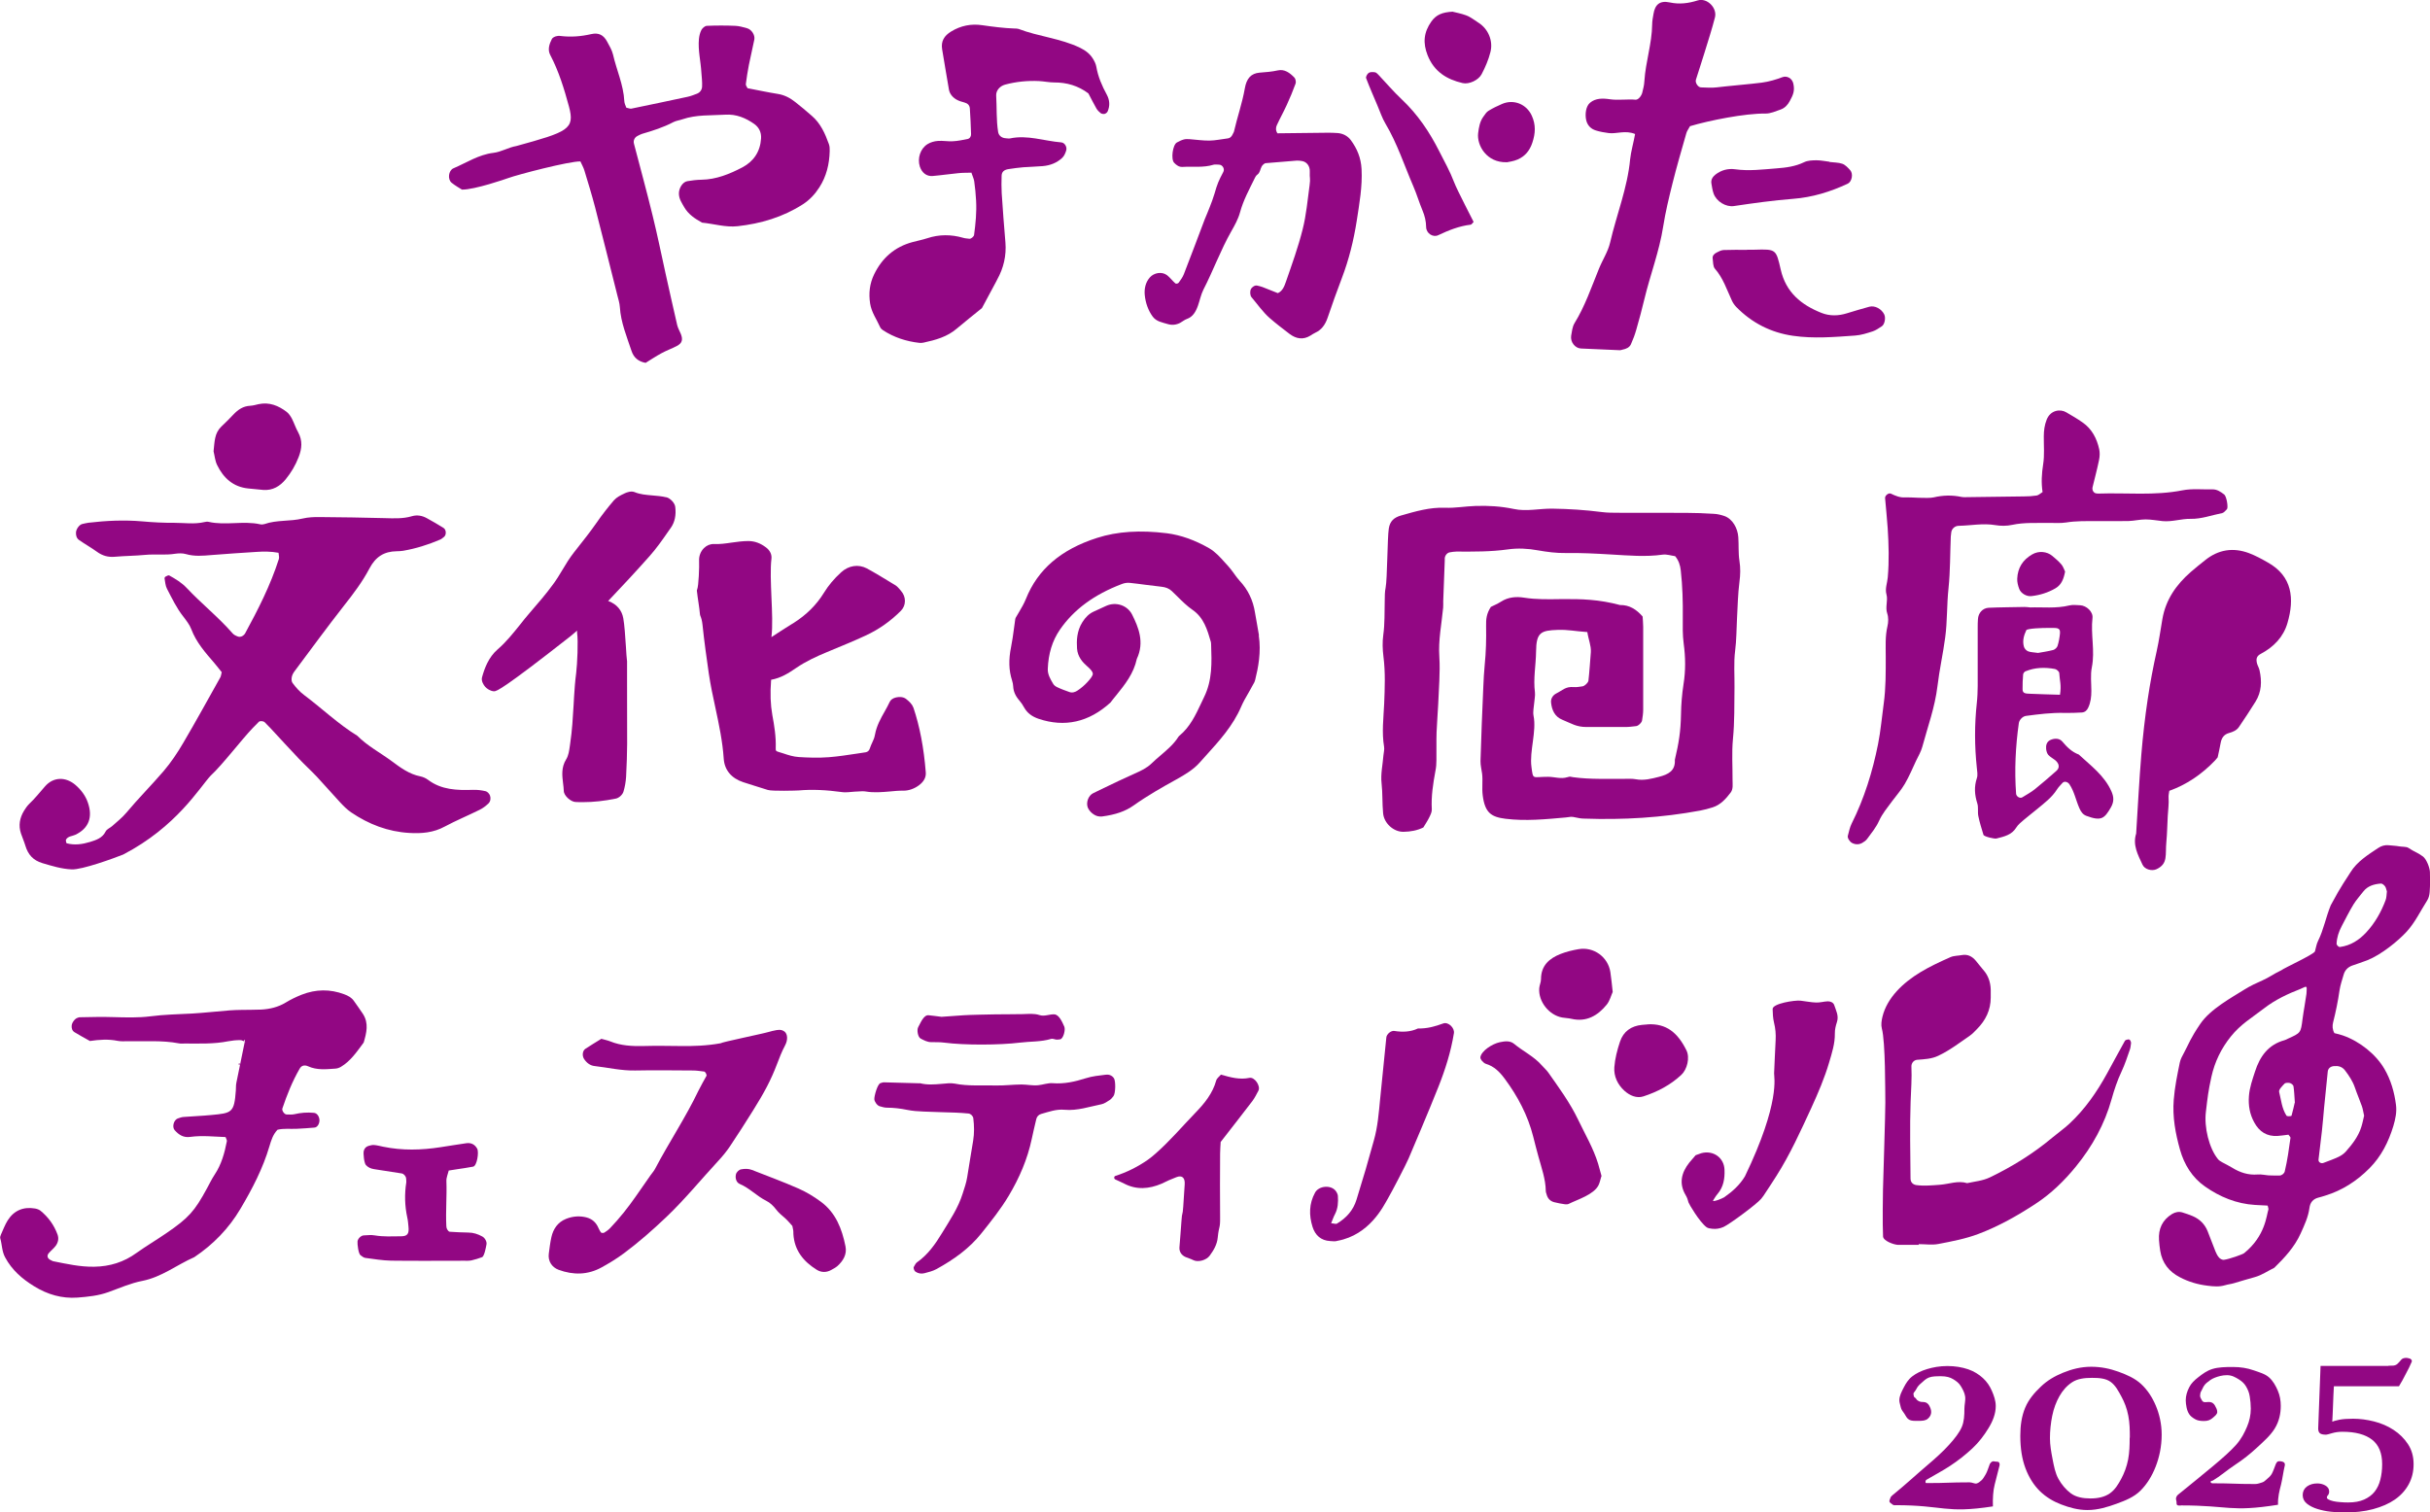 <?xml version="1.0" encoding="UTF-8"?>
<svg id="b" data-name="レイヤー 2" xmlns="http://www.w3.org/2000/svg" viewBox="0 0 299.94 186.73">
  <g id="c" data-name="もじ">
    <g>
      <path d="M179.32,1.45c.34.09,1.01.21,1.64.44.55.2,1.03.6,1.51.9,1.23.77,1.86,2.26,1.49,3.67-.24.93-.63,1.85-1.08,2.7-.39.74-1.55,1.28-2.34,1.1-1.98-.46-3.53-1.42-4.33-3.44-.6-1.52-.48-2.83.47-4.17.6-.84,1.35-1.14,2.64-1.21Z" fill="#920783"/>
      <path d="M195.94,78.04c-1.6-.11-2.34-.31-3.66-.27-2.08.07-2.66.3-2.68,2.68-.02,1.68-.36,3.34-.14,5.02.05.43-.06.88-.09,1.32-.04.53-.18,1.08-.08,1.59.39,1.93-.52,4.36-.26,6.3.22,1.67.09,1.22,2.06,1.23.79,0,1.55.3,2.37.05.4-.12.3-.06.73,0,2.12.29,4.25.18,6.38.2.44,0,.9-.03,1.33.05,1,.19,1.94-.06,2.88-.3,1.12-.29,2.03-.72,1.95-2.1.49-2.08.72-3.48.76-5.62.02-1.24.12-2.48.31-3.71.27-1.69.25-3.34.02-5.03-.14-1.05-.12-2.13-.11-3.19.02-1.95-.03-3.9-.25-5.84-.07-.63-.25-1.21-.69-1.75-.5-.07-1.04-.26-1.55-.19-2.13.3-4.25.1-6.37-.02-1.86-.11-3.71-.21-5.57-.18-1.15.02-2.3-.13-3.44-.33-1.24-.23-2.5-.29-3.71-.12-2.13.3-4.24.28-6.37.27-.26,0-.53.05-.79.09-.32.04-.61.37-.64.73,0,.09,0,.18,0,.27-.07,1.68-.13,3.36-.19,5.04,0,.27.01.54-.01.8-.19,2.02-.61,4.01-.47,6.08.12,1.94-.07,3.9-.14,5.84-.05,1.15-.16,2.29-.2,3.44-.04,1.15,0,2.31-.02,3.46,0,.44-.03.89-.12,1.32-.29,1.57-.54,3.14-.45,4.75.02.33-.16.68-.31.99-.19.4-.44.76-.73,1.25-.71.36-1.56.53-2.46.54-1.21.02-2.4-1.05-2.51-2.29-.12-1.23-.05-2.47-.19-3.71-.13-1.12.14-2.29.23-3.44.03-.35.14-.72.08-1.06-.3-1.77-.07-3.53.01-5.3.08-1.95.16-3.9-.09-5.85-.11-.87-.14-1.79-.02-2.65.2-1.42.14-2.84.18-4.25.01-.53,0-1.07.11-1.59.21-1.07.21-6.16.39-7.29.14-.92.63-1.37,1.5-1.62,1.79-.51,3.57-1.04,5.47-.96,1.23.05,2.46-.18,3.7-.22,1.61-.06,3.19.04,4.76.37,1.57.34,3.15-.06,4.76-.04,2.04.03,4.07.16,6.09.42.7.09,1.42.09,2.13.09,2.75.01,5.51,0,8.26.01,1.15,0,2.31.05,3.46.12.44.02.88.13,1.29.27,1.01.35,1.65,1.51,1.72,2.61.07.97-.01,1.96.14,2.92.14.89.12,1.73,0,2.62-.19,1.5-.22,3.01-.3,4.51-.07,1.32-.06,2.65-.23,3.97-.19,1.49-.06,3.01-.08,4.52-.03,2.13.02,4.25-.19,6.38-.16,1.67-.04,3.37-.05,5.06,0,.53.1,1.12-.23,1.55-.59.78-1.25,1.52-2.22,1.83-.51.16-1.02.3-1.55.4-4.73.88-9.5,1.16-14.3.99-.35,0-.71-.06-1.05-.14-.62-.15-.63-.06-1.25,0-2.47.22-4.94.47-7.43.16-1.75-.22-2.54-.73-2.81-2.91-.11-.88.03-1.76-.07-2.64-.07-.53-.21-1.06-.2-1.58.09-2.93.21-6.3.35-9.23.04-.88.08-1.76.17-2.65.16-1.58.2-3.19.17-4.78-.02-.86.05-1.54.59-2.37.33-.17.82-.37,1.26-.65.88-.57,1.88-.64,2.83-.49,1.51.24,3.01.2,4.51.18,2.67-.03,4.74.04,7.34.73,1.16-.02,2.02.54,2.79,1.42.02.4.07.84.07,1.28,0,3.02,0,7.21,0,10.23,0,.44-.07.88-.14,1.32-.04.28-.45.67-.73.7-.44.05-.88.11-1.32.11-1.6.01-3.2,0-4.8,0-1.27,0-1.85-.43-3-.9-.92-.37-1.29-1.2-1.38-2.12-.05-.46.2-.89.62-1.11.87-.44,1.16-.88,2.19-.8.35.03.7-.04,1.06-.09.27-.03.7-.44.74-.69.1-.79.24-2.75.3-3.54.05-.81-.3-1.55-.44-2.51Z" fill="#920783"/>
      <path d="M27.38,83.01c-.29-.36-.61-.78-.95-1.18-1.1-1.27-2.21-2.53-2.82-4.15-.21-.56-.62-1.07-.99-1.56-.83-1.05-1.4-2.26-2.01-3.43-.2-.38-.22-.85-.3-1.28-.01-.07.06-.19.13-.22.14-.07.36-.2.45-.14.77.43,1.53.88,2.15,1.54,1.82,1.94,3.92,3.6,5.67,5.61.16.19.43.31.68.4.14.05.34.02.47-.04.15-.07.31-.21.39-.35,1.61-2.96,3.14-5.96,4.17-9.19.07-.23-.02-.5-.04-.77-.94-.17-1.82-.17-2.7-.11-1.86.13-3.72.23-5.57.39-1.06.09-2.11.19-3.17-.12-.41-.12-.89-.1-1.32-.04-1.23.2-2.47.02-3.71.14-1.23.12-2.48.12-3.71.23-.84.08-1.56-.12-2.24-.62-.72-.52-1.5-.95-2.22-1.46-.29-.21-.39-.58-.36-.95.04-.41.41-.92.76-1.01.25-.06.52-.12.78-.16,2.2-.26,4.4-.36,6.62-.17,1.32.12,2.65.19,3.98.18,1.23,0,2.47.2,3.7-.09.17-.04.36-.07.53-.03,2.1.48,4.25-.16,6.35.3.17.04.37.03.53-.02,1.53-.54,3.17-.31,4.73-.69.68-.16,1.41-.19,2.12-.18,2.65.02,5.3.06,7.95.13,1.15.03,2.3.1,3.43-.24.62-.18,1.24-.07,1.81.24.69.38,1.39.78,2.06,1.2.38.23.39.91.04,1.15-.14.1-.28.24-.44.3-1.47.63-2.99,1.11-4.56,1.38-.26.04-.53.06-.8.06-1.56.02-2.61.68-3.37,2.13-.86,1.64-1.99,3.13-3.15,4.6-2.08,2.65-4.06,5.37-6.08,8.07-.16.21-.3.46-.35.71-.05.24-.05.56.08.74.42.57.88,1.09,1.46,1.52,2.2,1.65,4.19,3.57,6.54,5.01,1.26,1.27,2.85,2.1,4.27,3.15,1.06.79,2.14,1.59,3.49,1.86.34.07.69.22.97.43,1.67,1.26,3.59,1.3,5.56,1.24.52-.02,1.06.05,1.56.17.21.05.45.31.53.53.12.33.07.73-.2.99-.32.3-.68.58-1.07.77-1.43.71-2.91,1.32-4.31,2.07-1.39.76-2.85.88-4.37.79-2.64-.15-5.02-1.07-7.19-2.54-.51-.35-.95-.8-1.37-1.25-.97-1.04-1.89-2.11-2.86-3.15-.73-.77-1.52-1.49-2.25-2.26-1.16-1.22-2.29-2.46-3.44-3.7-.24-.26-.49-.51-.74-.76-.16-.16-.59-.2-.73-.06-.25.25-.5.5-.75.76-1.35,1.4-3.76,4.57-5.2,5.89-1.4,1.51-4.21,6.31-10.8,9.74-1.18.47-5.08,1.89-6.35,1.83-1.28-.06-2.42-.42-3.61-.77-1.17-.35-1.78-1.07-2.11-2.16-.15-.51-.37-.99-.54-1.5-.33-.99-.16-1.92.37-2.8.18-.3.39-.6.64-.85.71-.67,1.31-1.43,1.95-2.16,1.04-1.2,2.57-1.22,3.78-.17.69.6,1.22,1.31,1.51,2.15.65,1.84.09,3.22-1.55,3.99-.39.18-.89.16-1.14.59-.04.06,0,.17,0,.25.02.07.04.2.09.21.97.26,1.94.12,2.88-.17.76-.24,1.51-.47,1.92-1.29.14-.29.55-.44.81-.67.59-.53,1.23-1.03,1.74-1.64,1.48-1.77,3.11-3.4,4.61-5.15.91-1.07,1.71-2.26,2.42-3.48,1.57-2.67,3.06-5.39,4.58-8.1.08-.15.09-.33.16-.6Z" fill="#920783"/>
      <path d="M30.31,128.65c-.23-.08-.45-.24-.67-.23-.49,0-.98.05-1.46.14-1.78.36-3.57.28-5.37.28-.24,0-.5.03-.73-.02-2.1-.4-4.23-.22-6.35-.26-.41,0-.83.03-1.22-.05-1.14-.23-2.27-.15-3.41.02-.65-.37-1.3-.71-1.91-1.09-.29-.18-.38-.51-.34-.85.05-.37.42-.84.72-.92.08-.02.15-.07.23-.07,1.38-.02,2.77-.07,4.15-.02,1.55.04,3.09.1,4.64-.1,1.69-.22,3.4-.25,5.11-.34,1.54-.09,3.08-.27,4.63-.39.49-.04.98-.05,1.46-.06.82-.02,1.63,0,2.45-.04,1.07-.06,2.09-.3,3.03-.87.62-.38,1.29-.7,1.97-.97,1.74-.68,3.49-.71,5.25-.05.46.17.9.4,1.19.82.37.53.76,1.06,1.12,1.61.74,1.15.44,2.34.09,3.53-.82,1.1-1.59,2.27-2.81,3-.21.12-.46.21-.69.22-1.14.08-2.27.21-3.37-.29-.47-.21-.83-.07-1.04.31-.9,1.56-1.56,3.22-2.13,4.91-.08.25.25.72.51.73.33,0,.66.04.97-.03.8-.19,1.6-.25,2.42-.17.36.03.65.41.68.88.02.45-.25.91-.61.94-.73.07-1.46.11-2.19.15-.81.04-1.63-.07-2.38.12-.57.6-.78,1.32-.99,2.02-.81,2.76-2.13,5.29-3.59,7.75-1.43,2.42-3.36,4.4-5.69,5.96-2.15.94-4.02,2.46-6.42,2.93-1.43.28-2.79.88-4.17,1.38-1.24.45-2.54.58-3.83.68-1.92.14-3.7-.38-5.35-1.4-1.49-.92-2.74-2-3.58-3.57-.41-.76-.37-1.57-.6-2.35-.04-.14.03-.33.09-.47.27-.59.49-1.21.84-1.76.78-1.22,1.94-1.69,3.36-1.45.23.04.49.13.67.27.97.79,1.68,1.77,2.11,2.94.18.5.08.98-.22,1.39-.24.33-.57.58-.84.89-.32.35-.18.73.3.92.08.03.14.09.22.1,1.67.33,3.32.71,5.06.68,1.95-.03,3.67-.57,5.24-1.71,1.19-.85,2.46-1.6,3.67-2.43,2.76-1.89,3.48-2.7,5.02-5.54.31-.57.59-1.16.95-1.7.83-1.25,1.22-2.66,1.5-4.11.03-.13-.08-.29-.16-.52-1.43-.05-2.89-.22-4.36-.02-.83.12-1.41-.25-1.92-.83-.35-.4-.12-1.26.39-1.45.23-.08.46-.16.7-.18,1.14-.09,2.28-.13,3.41-.24,2.57-.24,2.85-.28,3.05-3.04.02-.32,0-.66.07-.97.34-1.68.69-3.35,1.03-5.03,0-.06.03-.12.04-.19,0,0-.1-.04-.11-.03-.08.14-.03.23.15.25Z" fill="#920783"/>
      <path d="M77.33,13.3c.23.05.44.14.61.11,2.32-.48,4.63-.96,6.94-1.46.38-.08.75-.23,1.12-.37.41-.15.65-.5.66-.9.03-.58-.05-1.18-.09-1.76-.08-1.37-.43-2.73-.3-4.11.04-.38.13-.78.31-1.12.12-.22.43-.49.66-.5,1.18-.05,2.36-.05,3.54,0,.48.02.97.17,1.44.3.54.15.99.83.89,1.38-.21,1.06-.47,2.12-.68,3.18-.15.77-.27,1.55-.37,2.33-.02.17.14.35.21.51,1.26.24,2.51.51,3.76.71.81.13,1.5.5,2.12.99.7.54,1.37,1.12,2.04,1.7,1.09.93,1.65,2.19,2.12,3.5.1.27.11.58.1.87-.04,1.6-.4,3.12-1.28,4.48-.54.84-1.19,1.54-2.04,2.09-2.46,1.58-5.18,2.38-8.05,2.7-1.48.16-2.92-.3-4.38-.44-.87-.48-1.69-1.02-2.2-1.9-.29-.51-.63-.99-.66-1.62-.04-.67.42-1.49,1.03-1.6.58-.1,1.17-.17,1.76-.18,1.83-.03,3.48-.71,5.05-1.53,1.38-.73,2.2-1.94,2.3-3.57.05-.76-.27-1.38-.85-1.79-1.06-.74-2.21-1.23-3.59-1.14-1.76.11-3.55-.02-5.27.57-.37.13-.78.17-1.12.35-1.23.65-2.54,1.06-3.87,1.45-.19.06-.36.16-.54.25-.36.17-.56.56-.45.96.77,2.95,1.58,5.9,2.3,8.86.59,2.39,1.08,4.81,1.61,7.21.47,2.11.94,4.23,1.43,6.34.09.37.3.72.45,1.09.28.71.15,1.14-.5,1.48-.61.32-1.27.55-1.87.88-.69.37-1.34.81-1.98,1.2-.9-.16-1.47-.65-1.74-1.47-.59-1.78-1.32-3.51-1.44-5.42-.03-.48-.19-.97-.31-1.45-.91-3.63-1.82-7.26-2.75-10.88-.4-1.53-.86-3.03-1.32-4.54-.11-.37-.31-.7-.49-1.11-1.38-.03-7.72,1.62-8.92,2.06-.25.09-4.12,1.44-5.7,1.42-.31-.2-.83-.48-1.28-.85-.52-.43-.38-1.52.23-1.78,1.62-.69,3.1-1.69,4.94-1.91.96-.11,1.86-.68,2.82-.84,6.35-1.75,7.26-2.06,6.5-4.87-.59-2.18-1.25-4.35-2.31-6.37-.35-.66-.12-1.35.2-1.98.08-.15.29-.26.47-.32.18-.06.39-.08.58-.05,1.29.16,2.55.06,3.81-.23.91-.21,1.52.11,1.96.93.28.52.6,1.05.73,1.61.44,1.92,1.29,3.73,1.39,5.74.01.28.16.55.25.81Z" fill="#920783"/>
      <path d="M252.12,60.76c-.18-1.16-.11-2.28.07-3.43.18-1.13.07-2.3.08-3.45,0-.71.09-1.4.36-2.08.48-1.19,1.69-1.32,2.4-.9.69.4,1.38.8,2.03,1.26,1.15.8,1.76,1.98,2.05,3.31.09.42.07.9-.02,1.32-.23,1.13-.53,2.24-.8,3.36-.09.37.14.74.47.77.09,0,.18.03.27.02,3.44-.12,6.9.28,10.34-.4,1.2-.24,2.48-.09,3.72-.12.57-.01,1.01.3,1.43.62.33.24.53,1.64.36,1.82-.18.18-.37.44-.59.49-1.3.25-2.55.74-3.91.71-1.15-.02-2.27.39-3.44.28-.7-.07-1.41-.21-2.11-.21s-1.4.18-2.11.2c-1.33.03-2.66,0-3.99.01-1.24,0-2.48-.03-3.71.17-.69.11-1.42.04-2.13.05-1.5.03-3.01-.08-4.51.24-.68.15-1.43.15-2.12.03-1.51-.25-2.99.06-4.49.09-.48,0-.87.38-.92.8-.02.17-.05.35-.06.53-.09,2.13-.06,4.26-.28,6.37-.22,2.03-.14,4.08-.41,6.09-.27,2.02-.72,4.01-.96,6.04-.31,2.57-1.2,4.99-1.87,7.47-.16.59-.49,1.14-.76,1.7-.45.96-.86,1.95-1.4,2.87-.44.76-1.05,1.43-1.57,2.14-.57.78-1.2,1.52-1.61,2.43-.36.8-.94,1.5-1.46,2.21-.15.21-.38.37-.61.5-.41.23-.85.22-1.27,0-.29-.16-.58-.62-.51-.87.14-.51.24-1.05.47-1.51,1.56-3.11,2.58-6.41,3.26-9.81.33-1.65.47-3.34.7-5,.27-1.94.25-3.89.25-5.84,0-1.24-.08-2.48.21-3.71.12-.5.14-1.1-.02-1.57-.28-.81.11-1.59-.1-2.37-.2-.71.1-1.4.16-2.1.18-2.03.12-4.07-.01-6.1-.08-1.23-.22-2.46-.32-3.69-.03-.31.43-.69.72-.55.57.27,1.12.51,1.77.46.56-.04,2.76.17,3.5,0,1.14-.27,2.28-.3,3.42-.06.26.05.53.04.79.03,2.31-.03,4.61-.06,6.92-.09.53,0,1.07-.03,1.59-.11.24-.04.44-.25.7-.41Z" fill="#920783"/>
      <path d="M236.86,153.7c-.65,0-1.94.01-2.58,0-.55-.02-1.82-.5-1.85-1.03-.08-1.52-.02-5.37-.01-5.78,0-.31.31-9.93.29-10.74-.02-1.37.02-7.5-.43-9.16-.12-.45-.04-.98.07-1.44.58-2.4,2.6-4.25,4.7-5.52,1.17-.71,2.43-1.29,3.69-1.85.43-.19.95-.17,1.42-.26.72-.13,1.27.17,1.71.69.32.37.6.77.92,1.13.63.7.9,1.53.93,2.45.01.32,0,.65,0,.97,0,1.55-.63,2.82-1.7,3.9-.28.29-.56.59-.89.82-1.26.87-2.48,1.81-3.88,2.47-.83.4-1.72.43-2.61.5-.41.03-.73.41-.71.83.07,1.46-.05,2.91-.1,4.36-.11,3.16-.03,6.31-.01,9.47,0,.46.29.75.72.81.97.13,1.94.03,2.91-.04,1.12-.08,2.22-.55,3.36-.2.94-.21,1.9-.28,2.8-.71,2.79-1.34,5.39-2.96,7.76-4.95.68-.57,1.42-1.08,2.07-1.69,1.91-1.78,3.38-3.9,4.63-6.18.74-1.34,1.46-2.7,2.21-4.04.06-.11.27-.16.42-.18.2-.03.38.28.33.53-.04.24-.05.49-.13.71-.32.92-.62,1.85-1.03,2.72-.52,1.1-.9,2.24-1.23,3.42-.86,3.08-2.38,5.83-4.4,8.31-1.44,1.77-3.05,3.34-4.97,4.6-2.24,1.47-4.57,2.79-7.07,3.73-1.58.6-3.27.92-4.94,1.24-.78.15-1.61.02-2.43.02v.07Z" fill="#920783"/>
      <path d="M119.93,21.32c-.59.02-1.12,0-1.64.06-1.06.1-2.11.26-3.17.35-.75.06-1.32-.39-1.58-1.16-.33-1.01.05-2.24.97-2.79.36-.22.82-.35,1.25-.38.61-.05,1.24.08,1.86.04.61-.03,1.22-.16,1.82-.28.28-.06.43-.34.42-.6-.03-1.06-.08-2.12-.15-3.17-.03-.38-.25-.62-.65-.73-.34-.09-.69-.19-.99-.36-.47-.27-.84-.69-.94-1.23-.3-1.66-.55-3.32-.84-4.98-.17-1.01.27-1.69,1.11-2.2,1.19-.73,2.49-.98,3.83-.78,1.32.19,2.63.36,3.97.41.17,0,.37,0,.52.05,2.48.95,5.18,1.16,7.6,2.33.67.33,1.21.74,1.59,1.36.18.3.35.63.41.97.21,1.24.7,2.37,1.3,3.47.35.65.4,1.36.1,2.05-.06.14-.23.27-.37.31-.15.03-.37,0-.49-.09-.21-.16-.4-.36-.53-.58-.35-.61-.66-1.24-.99-1.86-1.25-.94-2.66-1.36-4.23-1.35-.61,0-1.23-.14-1.85-.17-1.42-.07-2.83.07-4.21.44-.64.18-1.12.73-1.09,1.34.09,1.5,0,3.01.24,4.5.07.44.43.75.94.78.18,0,.36.06.53.02,2.15-.46,4.21.32,6.32.49.42.03.75.56.61,1.01-.1.32-.25.68-.49.9-.67.63-1.5.94-2.41,1.02-.79.07-1.59.08-2.39.14-.62.05-1.23.14-1.84.23-.56.09-.83.35-.84.84-.02.7-.03,1.41.01,2.12.13,2.03.29,4.06.46,6.09.13,1.64-.22,3.16-1.02,4.59-.04.08-.08.16-.12.24-.59,1.09-1.18,2.19-1.76,3.28-1.03.84-2.08,1.66-3.09,2.52-1.19,1.03-2.63,1.42-4.11,1.74-.17.04-.36.05-.53.03-1.61-.18-3.11-.67-4.47-1.55-.14-.09-.29-.23-.36-.38-.43-.97-1.07-1.83-1.24-2.92-.19-1.27-.07-2.45.5-3.62.99-2.03,2.54-3.38,4.73-3.97.6-.16,1.21-.28,1.8-.47,1.48-.49,2.95-.49,4.45-.06.25.08.52.08.78.12.19.02.54-.26.57-.47.19-1.41.33-2.82.25-4.24-.04-.79-.12-1.59-.23-2.38-.05-.33-.21-.65-.33-1.02Z" fill="#920783"/>
      <path d="M157.71,36.2c.61-.26.83-.88,1.02-1.43.74-2.13,1.51-4.26,2.06-6.46.45-1.77.61-3.64.86-5.47.12-.87-.02-.78.02-1.66.03-.66-.37-1.19-.93-1.29-.22-.04-.45-.07-.67-.06-1.35.1-2.71.22-3.9.32-.47.24-.52.6-.64.92-.25.64-.35.3-.65.92-.67,1.38-1.41,2.71-1.83,4.26-.23.83-.66,1.59-1.08,2.33-1.3,2.29-2.22,4.83-3.43,7.18-.3.6-.44,1.31-.67,1.97-.27.76-.64,1.4-1.37,1.65-.29.1-.54.32-.81.47-.5.27-1.04.32-1.56.16-.65-.2-1.39-.3-1.85-.92-.55-.75-.88-1.68-.98-2.65-.08-.8.1-1.59.63-2.19.51-.58,1.48-.75,2.11-.28.37.28.67.7,1.04,1.02.08.07.33.02.4-.08.24-.33.5-.68.65-1.07.88-2.25,1.72-4.52,2.58-6.78.19-.48.41-.95.59-1.44.22-.56.44-1.13.61-1.71.36-1.25.49-1.55,1.09-2.69.2-.39-.12-.89-.54-.89-.23,0-.46-.05-.68.01-1.27.39-2.56.19-3.84.27-.39.02-.72-.2-1.01-.51-.43-.44-.18-2.23.34-2.51.27-.15.56-.29.85-.37.22-.06.45-.05.68-.04.83.06,1.66.19,2.48.18.75-.01,1.5-.18,2.25-.27.34-.04.53-.28.67-.61.04-.08.09-.15.11-.23.41-1.79,1.02-3.51,1.34-5.33.21-1.24.77-1.86,1.83-1.95.75-.06,1.5-.11,2.25-.28.81-.18,1.47.29,2.05.9.13.14.21.53.14.72-.32.89-.69,1.77-1.08,2.62-.39.86-.85,1.68-1.24,2.53-.14.3-.15.67.08,1,2.02-.02,4.05-.05,6.09-.07.45,0,.91,0,1.36.04.63.06,1.21.34,1.61.88.75,1.02,1.25,2.16,1.32,3.58.11,2.16-.27,4.24-.59,6.33-.38,2.45-.97,4.83-1.84,7.11-.62,1.62-1.2,3.26-1.76,4.9-.3.88-.77,1.51-1.52,1.85-.21.09-.41.24-.61.36-.9.55-1.76.4-2.58-.22-.82-.63-1.65-1.26-2.43-1.94-.84-.73-1.52-1.72-2.26-2.59-.18-.21-.2-.74-.07-.99.16-.3.51-.5.77-.44.22.05.44.1.66.18.65.25,1.29.51,1.89.75Z" fill="#920783"/>
      <path d="M74.23,128.26c.37.11.75.18,1.1.32,1.31.53,2.67.6,4.06.57,1.53-.04,3.07-.02,4.61,0,1.61.02,3.22-.03,4.94-.34.21-.16,5.03-1.13,6.14-1.45.15-.05.3-.08.45-.11.45-.1.9-.2,1.31.12.37.29.44,1.01.06,1.71-.4.75-.7,1.53-1,2.32-.74,1.95-1.56,3.49-2.95,5.71-.93,1.49-1.88,2.98-2.86,4.44-.43.64-.92,1.23-1.44,1.79-2.14,2.31-4.12,4.75-6.41,6.93-1.67,1.59-3.4,3.11-5.24,4.48-.86.64-1.78,1.2-2.72,1.72-1.71.95-3.5.98-5.33.31-.84-.31-1.33-1.09-1.21-1.99.09-.68.17-1.37.32-2.04.23-1.03.8-1.85,1.79-2.25.71-.29,1.47-.39,2.26-.25.74.13,1.28.47,1.64,1.12.14.27.25.56.43.8.05.07.31.08.41.02.26-.16.51-.34.72-.56,1.17-1.22,2.21-2.54,3.18-3.93.62-.88,1.23-1.77,1.84-2.64.18-.25.39-.48.53-.75,1.71-3.26,3.77-6.33,5.36-9.66.3-.62.65-1.2.98-1.81.07-.14-.14-.53-.29-.54-.45-.05-.91-.13-1.36-.13-2.38-.01-4.76-.05-7.14,0-1.71.04-3.35-.36-5.03-.55-.54-.06-.98-.4-1.29-.88-.25-.39-.2-1,.17-1.25.63-.42,1.29-.81,1.98-1.24Z" fill="#920783"/>
      <path d="M155.4,78.46c-.08-.5-.17-1-.26-1.5-.08-.43-.16-.87-.23-1.3-.24-1.56-.87-2.86-1.92-3.98-.24-.26-.45-.55-.66-.85-.23-.31-.46-.64-.73-.93-.14-.15-.27-.3-.41-.45-.58-.65-1.18-1.32-1.94-1.76-1.76-1.01-3.51-1.63-5.21-1.85-3.31-.41-6.13-.23-8.62.57-4.47,1.43-7.34,3.9-8.79,7.54-.23.57-.55,1.12-.86,1.64-.14.23-.27.46-.4.68l-.05.14c-.06.4-.11.79-.16,1.17-.11.8-.21,1.56-.36,2.3-.32,1.58-.28,2.89.12,4.13.08.25.13.5.14.73.03.63.28,1.2.78,1.77.19.22.38.49.59.87.36.64.94,1.09,1.77,1.37,3.22,1.08,6.19.43,8.87-2.01.23-.31.48-.62.73-.92,1.06-1.31,2.14-2.67,2.52-4.47.97-2.05.21-3.89-.58-5.47-.58-1.14-1.98-1.62-3.19-1.08-.33.15-.66.3-.98.45l-.57.26c-.55.25-1.01.68-1.4,1.31-.7,1.1-.72,2.31-.66,3.24.07,1.04.7,1.72,1.24,2.19.48.41.7.71.71.92.01.25-.26.6-.67,1.05-.37.4-.78.75-1.22,1.04-.23.16-.61.32-.98.19-.51-.18-1.04-.37-1.54-.61-.21-.1-.39-.24-.49-.42-.35-.59-.68-1.15-.66-1.82.07-1.9.56-3.49,1.5-4.86,1.71-2.48,4.21-4.33,7.66-5.64.31-.12.63-.16.92-.14.68.07,1.36.16,2.04.25.63.08,1.27.16,1.9.23.55.06.95.22,1.29.54.24.22.48.46.71.69.57.57,1.17,1.16,1.85,1.63,1.39.96,1.82,2.44,2.27,3.99l.02.25c.08,2.27.16,4.42-.86,6.51l-.36.76c-.72,1.53-1.41,2.98-2.71,4.04l-.09.1c-.57.91-1.37,1.59-2.22,2.32-.38.32-.76.65-1.12,1-.57.55-1.29.9-2.05,1.23-1.38.61-2.76,1.28-4.09,1.92l-1.05.51c-.58.28-.9,1.1-.69,1.73.18.52.84,1.13,1.49,1.15.05,0,.1,0,.16,0,.04,0,.08,0,.12,0,1.69-.22,2.9-.65,3.9-1.36,1.72-1.22,3.55-2.26,5.29-3.22,1.02-.57,2.08-1.19,2.86-2.07.27-.3.54-.59.8-.89,1.63-1.8,3.32-3.66,4.33-6.02.24-.56.54-1.09.87-1.65.15-.27.31-.53.45-.81l.1-.18c.12-.2.25-.41.31-.67.37-1.48.76-3.44.44-5.5Z" fill="#920783"/>
      <path d="M273.74,93.5c-.2.24-.26.32-.33.39q-2.51,2.63-5.65,3.75c-.03.26-.11.54-.09.82.06.76-.06,1.54-.1,2.31-.06,1.05-.07,2.11-.17,3.16-.16,1.64.24,2.69-1.2,3.38-.59.28-1.48.04-1.75-.56-.56-1.21-1.23-2.41-.78-3.83.21-3.26.37-6.52.64-9.77.19-2.29.45-4.58.79-6.85.3-1.99.67-3.97,1.11-5.93.29-1.3.47-2.63.7-3.95.42-2.41,1.72-4.24,3.5-5.8.58-.51,1.18-.98,1.78-1.46,1.64-1.32,3.46-1.59,5.4-.87.8.3,1.57.72,2.32,1.15,3.05,1.7,3.31,4.49,2.44,7.47-.5,1.74-1.7,2.97-3.3,3.82-.52.27-.61.64-.45,1.22.08.27.24.53.3.81.3,1.35.26,2.67-.51,3.89-.66,1.05-1.34,2.1-2.04,3.12-.28.41-.74.6-1.21.73-.63.17-.93.61-1.04,1.23-.1.57-.23,1.13-.37,1.78Z" fill="#920783"/>
      <path d="M112.72,87.34c-.15-.44-.54-.77-.89-1.05-.34-.27-.86-.27-1.23-.18-.38.09-.65.28-.77.53-.19.41-.41.81-.63,1.2-.49.86-.99,1.76-1.19,2.82-.08.45-.19.68-.33.98-.11.23-.22.48-.34.83-.07.22-.26.37-.48.41l-1.12.17c-1.13.17-2.29.35-3.44.44-1.29.1-2.59.05-3.7-.02-.66-.04-1.33-.25-1.85-.43-.15-.05-.29-.09-.42-.13-.57-.17-.59-.18-.58-.53.05-1.42-.18-2.8-.42-4.1-.23-1.31-.28-2.62-.15-4.35,1.22-.22,2.16-.82,3.09-1.46,1.2-.82,2.51-1.42,3.76-1.94l.48-.2c1.42-.59,2.89-1.19,4.31-1.85,1.63-.75,3.1-1.78,4.38-3.07.66-.66.66-1.74.01-2.46l-.13-.16c-.16-.18-.33-.39-.57-.54l-.37-.22c-1.02-.62-2.07-1.27-3.14-1.85-1.04-.55-2.26-.37-3.19.49-.87.79-1.56,1.62-2.12,2.53-.9,1.47-2.15,2.71-3.71,3.7l-.36.22c-.79.49-1.57.99-2.38,1.53,0,0,0,0-.02,0,.16-1.34.08-3.15,0-4.9-.07-1.73-.15-3.51,0-4.77.06-.52-.18-1.03-.68-1.4-.69-.52-1.38-.77-2.13-.78h-.07c-.69,0-1.37.1-2.03.19-.75.11-1.45.21-2.2.18-.43-.02-.88.16-1.23.51-.4.4-.62.98-.59,1.54.04.76-.06,3.11-.23,3.53l-.04.11v.11c.05.49.13.98.2,1.47.07.47.14.95.18,1.43l.04.15c.13.3.22.65.27,1.11.22,2.11.52,4.23.78,6.03.21,1.42.51,2.84.81,4.21.44,2.05.89,4.17,1.03,6.29.09,1.4.94,2.43,2.4,2.91l1.35.43c.56.17,1.13.35,1.69.53.51.17,3.61.08,3.83.06,1.61-.14,3.32-.07,5.37.21.13.02.26.02.39.02.22,0,.44-.02.66-.04.16-.02.32-.03.48-.04.14,0,.27-.01.41-.02.34-.02.65-.05.94,0,1.02.17,2.01.08,2.97,0,.59-.06,1.14-.11,1.71-.1.61,0,1.3-.22,1.89-.66.61-.45.9-.99.85-1.6-.24-3.04-.74-5.67-1.54-8.04Z" fill="#920783"/>
      <path d="M250.55,75c1.53-.06,3.22.16,4.88-.25.42-.1.88-.04,1.33-.02.78.04,1.61.8,1.52,1.57-.24,2.03.33,4.05-.08,6.09-.19.94-.06,1.95-.06,2.92,0,.72-.08,1.41-.39,2.07-.16.35-.42.57-.8.59-.71.04-1.42.07-2.12.05-1.6-.04-3.18.16-4.76.37-.4.05-.82.48-.88.88-.41,2.9-.55,5.81-.34,8.73.03.35.48.62.77.44.53-.33,1.08-.62,1.56-1.01.9-.72,1.76-1.48,2.63-2.24.45-.39.39-.9-.14-1.34-.28-.22-.61-.39-.84-.64-.16-.18-.24-.47-.27-.72-.05-.45.06-.91.51-1.12.51-.24,1.12-.24,1.48.18.58.69,1.18,1.29,2.04,1.61,1.49,1.38,3.16,2.6,4.02,4.53.31.69.35,1.28-.06,2-.8,1.37-1.17,1.73-3.03,1.04-.45-.17-.68-.54-.86-.95-.43-.97-.62-2.04-1.22-2.94-.21-.32-.65-.43-.87-.17-.23.26-.5.52-.68.81-.63.99-1.56,1.68-2.44,2.41-.54.45-1.11.88-1.65,1.34-.33.29-.7.57-.92.93-.57.94-1.52,1.13-2.46,1.37-.24.06-1.53-.23-1.6-.46-.23-.76-.47-1.52-.63-2.3-.11-.52.03-1.09-.13-1.58-.33-1.05-.41-2.05-.05-3.12.13-.39.03-.87-.01-1.31-.28-2.65-.29-5.3,0-7.95.08-.7.1-1.41.11-2.12.01-2.39,0-4.79,0-7.18,0-.36,0-.71.03-1.06.04-.76.58-1.37,1.32-1.41,1.24-.06,3.18-.07,4.42-.1.18,0,.35.02.68.05ZM254.27,85.77c.19-1.23-.04-1.71-.09-2.66,0-.19-.32-.47-.53-.51-1.23-.23-2.45-.2-3.63.28-.14.05-.29.25-.3.39-.05.61-.08,1.22-.07,1.84,0,.55.43.52,1.01.55,1.14.06,2.28.07,3.61.12ZM251.53,80.62c.53-.1,1.23-.19,1.91-.37.21-.06.47-.3.53-.51.16-.5.25-1.03.3-1.56.06-.78-.53-.63-1.29-.65-.81-.02-2.76.06-2.87.28-.3.64-.5,1.33-.29,2.04.06.22.28.47.5.56.31.13.68.12,1.21.2Z" fill="#920783"/>
      <path d="M113.55,133.74c.87.23,1.78.16,2.69.08.53-.04,1.09-.13,1.6-.03,1.68.34,3.36.18,5.04.23,1.07.03,2.14-.12,3.21-.12.68,0,1.37.16,2.05.09.61-.06,1.22-.3,1.81-.25,1.41.11,2.75-.19,4.06-.61.82-.26,1.65-.34,2.48-.44.39-.05.76.08,1,.43.24.35.21,1.87-.05,2.21-.14.18-.28.37-.47.49-.32.2-.66.45-1.02.52-1.5.3-2.97.82-4.53.68-1.04-.1-1.96.25-2.92.52-.32.09-.52.34-.59.64-.2.81-.38,1.63-.56,2.45-.53,2.5-1.53,4.81-2.83,6.99-.98,1.65-2.18,3.15-3.37,4.64-1.5,1.89-3.44,3.26-5.54,4.42-.46.25-.99.39-1.51.52-.37.09-.76.04-1.1-.19-.15-.1-.29-.46-.2-.6.12-.19.21-.43.38-.55,1.35-.94,2.28-2.27,3.11-3.64.95-1.56,1.99-3.09,2.54-4.87.21-.66.44-1.3.55-1.99.23-1.51.5-3.02.74-4.53.15-.92.13-1.83.02-2.75-.03-.29-.31-.57-.6-.6-.53-.05-1.07-.09-1.6-.11-1.3-.05-2.61-.07-3.91-.13-.69-.03-1.38-.07-2.06-.21-.83-.17-1.66-.27-2.51-.27-.3,0-.6-.1-.89-.18-.3-.09-.65-.58-.65-.88-.01-.4.39-1.87.76-1.97.15-.04.3-.11.45-.1,1.45.03,2.89.08,4.39.12Z" fill="#920783"/>
      <path d="M201.83,16.55c-1.2-.51-2.32.01-3.27-.12-.53-.07-1.06-.16-1.57-.32-.66-.2-1.09-.67-1.22-1.36-.13-.68-.03-1.63.5-2.07.68-.57,1.55-.56,2.48-.42.95.14,2.17-.04,3.13.05.37.03.75-.53.83-.88.14-.62.22-.81.26-1.44.15-2.35.93-4.61.96-6.98,0-.43.09-.85.16-1.27.19-1.2.8-1.7,2.01-1.44,1.21.26,2.31.11,3.46-.25,1.15-.35,2.42.93,2.12,2.1-.37,1.45-.84,2.88-1.28,4.32-.34,1.13-.72,2.24-1.07,3.37-.12.37.26.94.62.95.64.01,1.29.08,1.92,0,1.17-.15,4.44-.43,5.61-.59.89-.12,1.72-.37,2.52-.67.57-.22,1.21.15,1.35.78.2.88,0,1.37-.43,2.16-.26.49-.63.88-1.15,1.06-.61.21-1.23.5-1.85.49-2.53-.03-6.95.85-9.32,1.56-.16.31-.37.57-.45.86-.59,2.06-1.19,4.12-1.71,6.2-.44,1.77-.87,3.54-1.15,5.33-.48,3.08-1.61,5.98-2.33,9-.3,1.25-.63,2.49-.99,3.73-.17.61-.4,1.22-.66,1.8-.19.42-.6.58-1.04.67-.1.02-.21.07-.31.07-1.6-.07-3.21-.13-4.81-.21-.74-.03-1.34-.8-1.22-1.58.09-.52.15-1.1.41-1.54,1.3-2.11,2.09-4.45,3.02-6.73.44-1.09,1.12-2.11,1.38-3.24.79-3.43,2.14-6.73,2.47-10.28.08-.84.44-2.15.61-3.11Z" fill="#920783"/>
      <path d="M164.31,151.03c.31.02.57.13.72.04,1.15-.69,2.01-1.64,2.41-2.96.37-1.24.76-2.49,1.13-3.73.34-1.18.66-2.36,1-3.54.49-1.7.62-3.46.79-5.21.25-2.51.5-5.03.76-7.55.04-.4.58-.86.99-.79,1.01.16,1.98.13,2.92-.31,1.09.04,2.11-.25,3.12-.62.62-.22,1.42.56,1.31,1.21-.37,2.28-1.06,4.47-1.91,6.61-1.15,2.92-3.38,8.14-3.69,8.87-.31.73-2.07,4.12-2.56,4.95-.54.92-2.24,4.47-6.21,5.2-.27.1-.6.05-.9.03-1.14-.06-1.85-.71-2.18-1.75-.45-1.44-.44-2.86.31-4.23.46-.85,1.97-.99,2.56-.2.13.18.25.41.26.62.05.77.01,1.53-.36,2.24-.18.33-.29.68-.47,1.11Z" fill="#920783"/>
      <path d="M209.3,142.63c.24-.09.47-.18.7-.25,1.48-.4,2.82.57,2.86,2.06.04,1.08-.12,2.1-.85,2.96-.21.24-.37.52-.55.8-.19.29,1.11-.2,1.38-.39,1.01-.7,1.91-1.52,2.54-2.57,4.41-9.15,3.58-12.3,3.6-12.71.07-1.37.11-2.74.19-4.11.04-.73-.02-1.44-.2-2.16-.13-.54-.16-1.12-.17-1.68-.01-.68,2.73-1.11,3.44-1.03.64.07,1.28.21,1.92.23.48.02.96-.13,1.44-.15.33-.01.7.15.8.46.22.67.59,1.32.34,2.09-.15.45-.27.95-.26,1.42.02,1.24-.36,2.4-.7,3.56-.57,1.94-1.37,3.8-2.21,5.64-1.32,2.86-2.62,5.74-4.31,8.4-.52.82-1.05,1.63-1.59,2.44-.09.13-.19.26-.29.38-.56.66-3.84,3.1-4.64,3.47-.45.2-.93.28-1.42.22-.24-.03-.51-.06-.69-.2-.9-.69-2.17-2.89-2.21-3.04-.08-.31-.17-.61-.35-.9-.86-1.44-.54-2.78.45-4.03.25-.31.53-.61.78-.91Z" fill="#920783"/>
      <path d="M150.67,140.98c-.02.46-.07.96-.07,1.46-.01,2.6-.03,5.21,0,7.81.02,1.52-.14,1.02-.29,2.52-.08.9-.51,1.6-1,2.27-.39.54-1.43.86-2.05.53-.29-.15-.63-.24-.93-.37-.5-.22-.79-.67-.75-1.19.08-1.09.18-2.17.25-3.26.08-1.26.14-.52.22-1.78.05-.92.12-1.84.18-2.76.05-.81-.34-1.14-1.02-.87-.31.12-.62.25-.93.38-.31.14-.6.29-.91.43-1.54.65-3.08.79-4.62-.02-.36-.19-.75-.34-1.11-.52-.06-.03-.12-.14-.12-.21,0-.07.06-.18.12-.2,1.44-.46,2.78-1.13,4.02-1.99.34-.24.66-.5.97-.78,1.77-1.55,3.29-3.35,4.92-5.04,1.1-1.13,2.13-2.38,2.57-3.99.08-.28.4-.5.58-.72,1.22.35,2.32.65,3.52.4.65-.13,1.4,1.01,1.11,1.58-.23.44-.46.9-.76,1.3-1.27,1.67-2.57,3.32-3.89,5.02Z" fill="#920783"/>
      <path d="M197.66,145.23c-.12.39-.19.77-.35,1.1-.58,1.17-2.57,1.76-3.68,2.31-.13.06-.31.07-.45.05-.45-.07-.91-.14-1.35-.26-.48-.13-.79-.45-.92-.93-.04-.15-.11-.3-.11-.45-.02-1.48-.53-2.86-.91-4.26-.22-.81-.44-1.63-.64-2.45-.67-2.65-1.92-5-3.54-7.18-.61-.82-1.29-1.51-2.3-1.81-.2-.06-.38-.25-.53-.42-.09-.11-.17-.29-.15-.41.13-.78,1.46-1.64,2.39-1.84.63-.13,1.26-.22,1.77.2,1.12.93,2.47,1.56,3.44,2.68.25.29.55.54.77.85,1.32,1.88,2.69,3.74,3.69,5.83.86,1.8,1.88,3.52,2.47,5.44.15.51.28,1.03.43,1.55Z" fill="#920783"/>
      <path d="M55.4,144.49c-.11.46-.32.9-.3,1.34.07,1.84-.1,3.68-.01,5.51,0,.15.03.31.1.44.07.12.2.29.31.3.76.05,1.53.09,2.29.1.64,0,1.2.19,1.75.49.32.18.57.63.51.96-.06.33-.26,1.48-.55,1.59-.43.16-.87.3-1.32.4-.3.06-.61.04-.92.04-2.99,0-5.99.03-8.98-.01-1.06-.02-2.13-.2-3.19-.34-.21-.03-.41-.2-.59-.33-.26-.19-.4-1.37-.37-1.7.03-.34.42-.73.76-.75.46-.02.93-.08,1.37,0,1.07.18,2.15.12,3.22.11.81,0,1.03-.3.94-1.18-.04-.38-.06-.77-.15-1.14-.31-1.44-.35-2.89-.12-4.34.02-.15-.02-.3-.02-.46-.01-.28-.28-.6-.55-.64-1.13-.18-2.27-.36-3.41-.53-.39-.06-.73-.21-1-.5-.22-.23-.35-1.41-.27-1.74.08-.33.28-.54.59-.63.22-.06.46-.13.67-.11.38.03.75.13,1.13.21,2.36.49,4.72.43,7.09.06,1.06-.16,2.12-.34,3.18-.49.59-.08,1.04.14,1.34.67.24.43-.02,2.12-.49,2.22-.68.14-1.36.22-2.04.33-.3.05-.6.09-.96.15Z" fill="#920783"/>
      <path d="M82.24,61.4c-.57-.14-1.15-.18-1.71-.23-.78-.07-1.51-.12-2.2-.41-.43-.17-.93.02-1.2.14l-.1.05c-.43.2-.91.44-1.25.82-.73.85-1.46,1.78-2.15,2.78-.76,1.09-1.6,2.16-2.42,3.19l-.37.47c-.54.69-1,1.44-1.43,2.17-.35.58-.71,1.18-1.11,1.72-.89,1.23-1.91,2.4-2.91,3.56-.42.48-.82.98-1.22,1.49-.84,1.04-1.7,2.13-2.74,3.02-1.14.99-1.63,2.36-1.93,3.45-.13.45.19.96.4,1.19.21.23.61.5,1.04.54.02,0,.04,0,.06,0,.32,0,1.2-.35,9.37-6.76.29-.22.57-.49.86-.73,0,.08,0,.18,0,.27.16,1,.02,3.9-.11,4.96-.14,1.05-.21,2.1-.26,2.91l-.06,1.07c-.09,1.53-.18,3.11-.41,4.65l-.05.37c-.09.61-.16,1.19-.46,1.67-.62,1-.49,2.03-.38,2.94.04.31.08.63.09.95.01.61.88,1.35,1.44,1.37.3.02.61.02.91.02,1.32,0,2.66-.15,4.08-.44.39-.08.83-.48.94-.87.17-.57.28-1.18.32-1.81.08-1.5.12-2.83.13-4.06,0-2.34,0-4.68-.01-7.17v-3.06s-.01-.06-.01-.06c-.04-.31-.09-.95-.13-1.7-.08-1.23-.18-2.76-.33-3.55-.18-.97-.78-1.7-1.79-2.09-.02,0-.05-.02-.08-.02,1.77-1.86,3.5-3.72,5.13-5.56.85-.96,1.6-2.03,2.32-3.07l.31-.44c.47-.68.65-1.53.53-2.53-.04-.51-.64-1.1-1.08-1.21Z" fill="#920783"/>
      <path d="M97.8,151.36c-.25-.27-.54-.63-.88-.94-.4-.35-.81-.67-1.14-1.11-.32-.42-.73-.82-1.2-1.05-1.17-.58-2.06-1.57-3.27-2.08-.42-.17-.59-.72-.47-1.19.06-.27.38-.57.62-.61.46-.09.92-.1,1.36.07,1.92.76,3.87,1.47,5.75,2.3.97.43,1.9.99,2.76,1.63,1.84,1.36,2.6,3.36,3.03,5.5.2.99-.28,1.79-1,2.44-.23.2-.51.34-.78.49-.59.32-1.2.31-1.76-.03-1.64-1.02-2.77-2.39-2.89-4.42,0-.15,0-.3-.02-.46-.02-.15-.06-.3-.11-.55Z" fill="#920783"/>
      <path d="M181.9,27.39c-.13.12-.24.33-.37.35-1.43.17-2.72.69-4.01,1.3-.65.31-1.48-.23-1.49-1.01-.01-.73-.17-1.39-.45-2.05-.41-.98-.71-2.01-1.13-2.98-1.12-2.59-1.99-5.3-3.45-7.75-.4-.67-.65-1.45-.96-2.17-.48-1.14-.98-2.27-1.42-3.43-.06-.16.14-.53.32-.65.19-.13.5-.11.75-.08.16.02.31.16.43.29.97,1.03,1.89,2.11,2.92,3.08,1.95,1.84,3.41,4.01,4.61,6.39.64,1.26,1.33,2.49,1.83,3.81.37.99,2.39,4.83,2.41,4.91Z" fill="#920783"/>
      <path d="M26.36,55.72c.07-.62.09-1.16.21-1.67.11-.52.35-1,.75-1.38.51-.49,1.02-.98,1.5-1.5.57-.6,1.2-1.03,2.06-1.07.35-.02.7-.12,1.04-.2,1.32-.28,2.45.18,3.47.96.27.21.48.53.64.83.28.55.47,1.15.77,1.68.56,1.02.47,2.02.06,3.07-.39,1.01-.93,1.92-1.6,2.74-.7.85-1.6,1.4-2.77,1.31-.62-.05-1.23-.12-1.85-.18-1.86-.19-3.06-1.29-3.84-2.89-.26-.54-.31-1.18-.44-1.7Z" fill="#920783"/>
      <path d="M215.63,30.83c.32,0,.64,0,.96,0,2.65-.08,2.63-.06,3.21,2.46.64,2.81,2.53,4.35,5.02,5.34,1.03.41,2.09.38,3.15.05.92-.28,1.84-.56,2.77-.81.69-.18,1.51.27,1.84.96.2.43.05,1.23-.31,1.46-.36.23-.72.49-1.11.62-.71.23-1.44.47-2.18.52-2.55.18-5.11.4-7.66.03-2.73-.39-5.08-1.59-7.01-3.56-.22-.23-.41-.5-.54-.79-.63-1.35-1.08-2.78-2.1-3.94-.24-.28-.21-.81-.27-1.23-.06-.37.19-.6.47-.75.28-.15.59-.31.89-.32.96-.04,1.93-.02,2.89-.02v-.04Z" fill="#920783"/>
      <path d="M116.26,125.54c.86-.06,1.78-.13,2.69-.19.69-.05,3.19-.1,3.88-.11,1.15-.02,2.29,0,3.43-.03.69-.02,1.38-.1,2.05.12.62.2,1.2-.12,1.82-.09.6.02,1,.98,1.24,1.52.17.38-.12,1.5-.51,1.56-.15.02-.3.05-.45.04-.23-.02-.48-.15-.67-.09-1.26.38-2.57.3-3.85.46-2.51.31-6.84.33-9.35,0-.53-.07-1.07-.05-1.61-.06-.48,0-.88-.23-1.29-.44-.35-.18-.5-1.08-.3-1.42.28-.49.66-1.52,1.28-1.46.53.05,1.06.13,1.65.2Z" fill="#920783"/>
      <path d="M225.83,20c.53.07,1.09.05,1.57.22.37.13.69.48.97.79.41.45.21,1.43-.3,1.67-2.14,1-4.38,1.69-6.75,1.87-2.44.19-4.86.53-7.29.89-1,.15-2.17-.56-2.52-1.55-.14-.4-.2-.83-.27-1.25-.08-.48.19-.84.52-1.1.71-.54,1.53-.76,2.41-.64,1.71.24,3.41.02,5.1-.11,1.17-.09,2.32-.23,3.41-.76.45-.22,1.03-.24,1.55-.24.53,0,1.06.12,1.59.18,0,0,0,.01,0,.02Z" fill="#920783"/>
      <path d="M203.4,126.47c2.26-.11,3.66.99,4.76,3.21.45.91.09,2.36-.63,3.03-1.35,1.26-2.96,2.1-4.69,2.66-.83.27-1.69-.11-2.34-.7-.84-.77-1.32-1.79-1.24-2.9.08-1.07.36-2.14.7-3.16.42-1.26,1.38-1.94,2.71-2.07.24-.02.48-.04.72-.06Z" fill="#920783"/>
      <path d="M185.97,20.03c-2.47.07-3.7-2.08-3.52-3.59.09-.72.21-1.46.67-2.07.18-.25.36-.54.61-.69.53-.33,1.1-.6,1.68-.85,1.45-.62,3.02.04,3.66,1.45.51,1.12.46,2.17.07,3.34-.33.99-.9,1.66-1.78,2.06-.56.25-1.19.31-1.39.36Z" fill="#920783"/>
      <path d="M199.06,122.47c-.2.44-.36,1.1-.74,1.57-1.11,1.36-2.5,2.18-4.36,1.75-.37-.09-.76-.09-1.14-.16-1.63-.3-2.95-1.97-2.83-3.61.03-.38.22-.76.22-1.13,0-1.67,1.02-2.56,2.42-3.11.71-.28,1.47-.46,2.22-.59,1.86-.32,3.62.95,3.92,2.82.12.76.18,1.52.29,2.47Z" fill="#920783"/>
      <path d="M254.9,70.57c-.17.88-.43,1.62-1.18,2.06-.92.54-1.92.85-2.98.97-.58.07-1.28-.32-1.5-.88-.15-.4-.27-.85-.25-1.27.06-1.33.67-2.32,1.85-3,.84-.49,1.84-.34,2.46.17.41.34.81.68,1.15,1.08.22.26.32.62.45.87Z" fill="#920783"/>
      <path d="M29.64,131.52c-.17-.02-.22-.1-.14-.24,0,0,.1.02.1.03,0,.06-.03.12-.04.18,0,0,.07.03.07.03Z" fill="#920783"/>
      <path d="M279.89,148.85c-.51-.03-1.03-.05-1.55-.08-2.29-.14-4.34-.99-6.18-2.28-1.57-1.1-2.56-2.7-3.08-4.55-.56-2-.94-4.03-.77-6.15.12-1.57.44-3.09.75-4.61.09-.43.32-.83.53-1.22.6-1.12.76-1.73,2-3.55,1.23-1.82,3.9-3.26,5.47-4.25.69-.43,1.44-.78,2.19-1.11.82-.36,1.37-.8,2.35-1.26.28-.25,4.03-1.96,4.14-2.33.13-.43.18-.89.38-1.28.7-1.41.97-2.96,1.57-4.41,1.33-2.5,1.98-3.32,2.44-4.08.8-1.31,2.18-2.17,3.43-3,.38-.25.81-.38,1.27-.33.44.05.89.06,1.33.14.29.06.86.02,1.1.18.8.53,1.09.54,1.81,1.07.43.32.84,1.37.86,1.92.03.81.03,1.64-.03,2.45-.02.36-.12.76-.31,1.06-.8,1.25-1.5,2.73-2.54,3.86-1.04,1.13-3.11,2.83-4.85,3.52-.62.25-1.27.44-1.9.67-.51.2-.87.57-1.02,1.11-.19.65-.41,1.29-.51,1.95-.19,1.33-.46,2.64-.79,3.94-.11.44-.09.89.16,1.33.35.09.71.16,1.06.29,2.08.73,4.06,2.32,5.11,4.12.8,1.37,1.23,2.88,1.43,4.44.12.89-.07,1.76-.33,2.64-.6,1.96-1.49,3.73-2.94,5.19-1.55,1.56-3.34,2.73-5.46,3.38-.29.09-.57.18-.86.25-.66.17-1.01.62-1.09,1.27-.15,1.13-.63,2.14-1.09,3.16-.75,1.66-1.96,2.97-3.25,4.23-.8.39-1.56.92-2.4,1.15-.86.23-1.71.5-2.57.75-.36.11-.73.14-1.09.25-.73.22-1.44.16-2.2.06-1.21-.15-2.33-.48-3.39-1.04-1.35-.69-2.19-1.76-2.43-3.27-.07-.44-.12-.89-.15-1.33-.09-1.38.41-2.47,1.61-3.21.4-.24.84-.33,1.29-.19.43.13.85.28,1.26.45.86.37,1.49.99,1.84,1.86.34.83.63,1.67.97,2.5.11.27.25.55.45.77.13.15.4.29.58.27.66-.08,2.33-.68,2.5-.82,2.64-2.13,2.76-4.68,3-5.38.04-.12-.05-.28-.08-.47ZM282.44,140.1c-.42.05-.86.12-1.3.15-1.34.09-2.28-.53-2.9-1.68-.55-1.01-.74-2.08-.65-3.24.08-1.06.43-2.03.75-3.02.6-1.87,1.63-3.33,3.64-3.88.14-.04.28-.11.41-.18,1.61-.73,1.6-.71,1.82-2.45.06-.52.16-1.03.24-1.55.08-.51.17-1.03.24-1.54.03-.22.02-.44.03-.67.02-.41-.36-.1-.74.05-1.6.62-3.14,1.34-4.51,2.4-1.54,1.19-2.89,1.96-4.11,3.48-1.19,1.48-1.99,3.13-2.4,4.98-.4,1.82-.46,2.47-.68,4.31-.24,1.91.39,4.52,1.5,5.87.14.17.35.28.54.39.39.22.8.4,1.18.64.98.61,2.01.95,3.18.85.44-.04.89.08,1.33.11.44.02.89.02,1.34.02.29,0,.59-.24.66-.5.33-1.37.52-2.77.71-4.16.01-.1-.15-.23-.26-.39ZM291.8,137.72c-.1-.44-.15-.81-.27-1.15-.27-.77-.6-1.52-.86-2.29-.27-.79-.72-1.46-1.22-2.12-.36-.47-.83-.58-1.38-.53-.42.04-.71.29-.75.67-.15,1.48-.3,2.96-.45,4.44-.09.96-.16,1.93-.27,2.89-.13,1.18-.28,2.36-.42,3.54-.04.31.29.53.61.41.63-.24,1.26-.46,1.87-.75.33-.16.65-.38.89-.65.79-.9,1.53-1.84,1.9-3,.16-.49.25-1,.36-1.45ZM294.62,110.06c-.08-.23-.11-.47-.23-.63-.12-.16-.35-.36-.52-.34-.83.07-1.61.28-2.16.98-.41.53-.86,1.03-1.21,1.59-.54.89-1,1.82-1.48,2.73-.34.66-.58,1.36-.61,2.12,0,.18.25.44.43.41,1.31-.18,2.36-.86,3.23-1.8,1.07-1.15,1.84-2.51,2.39-3.98.13-.34.11-.72.16-1.08ZM283.26,136.16c-.06-.82-.08-1.44-.17-2.04-.02-.15-.25-.35-.44-.4-.2-.06-.57-.04-.67.08-.29.31-.73.73-.66,1.02.25.98.32,2.01.9,2.92.03.06.19.08.29.08.12,0,.33-.02.34-.07.16-.59.3-1.18.39-1.59Z" fill="#920783"/>
    </g>
    <g>
      <g>
        <path d="M233.93,185.85c-.17,0-.28-.03-.38-.13-.1-.1-.29-.17-.33-.32-.04-.15.09-.32.12-.46.04-.15.13-.21.23-.31,1.71-1.39,3.08-2.67,4.24-3.65s2.1-1.85,2.8-2.63c.7-.78,1.25-1.49,1.54-2.17.29-.68.32-1.45.32-2.25,0-.51.16-1.03.09-1.52-.07-.49-.32-.91-.54-1.28-.22-.37-.56-.62-.94-.85-.38-.23-.85-.36-1.46-.36s-1.11,0-1.53.16-.69.48-.97.71-.45.45-.58.71c-.12.26-.36.43-.36.6,0,.07.04.18.05.3.01.12.21.18.27.29.06.11.12.18.26.26.15.09.31.15.58.15.42,0,.66.2.79.45.13.24.24.49.24.79s-.13.58-.41.82c-.28.25-.68.27-1.17.27s-.86.02-1.15-.15c-.29-.17-.41-.48-.58-.74-.17-.26-.38-.47-.44-.78-.06-.31-.18-.59-.18-.86,0-.56.28-1.07.54-1.58s.56-1,1.05-1.38,1.1-.68,1.82-.9c.72-.22,1.56-.38,2.52-.38s1.82.15,2.56.4,1.35.65,1.83,1.09.84.97,1.1,1.57.48,1.22.48,1.88c0,.95-.36,1.86-.9,2.74s-1.18,1.74-2.01,2.51c-.83.77-1.74,1.49-2.73,2.14s-1.99,1.16-2.89,1.7c-.12.05-.14.18-.14.3,0,.1.04.12.17.12,2.64,0,2.64-.09,5.28-.09.32,0,.62.2.86.14.23-.06.44-.25.62-.41.18-.16.32-.43.51-.74.18-.31.3-.74.5-1.26.05-.1.18-.24.3-.3.12-.06.29,0,.42.01.12.01.28,0,.38.07.1.07.11.24.11.36-.2.83-.42,1.63-.61,2.4-.2.77-.25,1.75-.22,2.7-5.93.91-6.02-.15-12.02-.15Z" fill="#920783"/>
        <path d="M266.82,177.12c0,1.49-.3,2.83-.75,3.98-.45,1.15-1.07,2.15-1.86,2.94s-1.84,1.22-2.95,1.62c-1.11.4-2.29.78-3.61.78-1.15,0-2.21-.3-3.21-.68s-1.89-.91-2.65-1.65c-.76-.75-1.35-1.68-1.78-2.82-.43-1.14-.64-2.47-.64-4.01,0-1.25.16-2.42.6-3.47.44-1.05,1.16-1.87,1.94-2.61.78-.75,1.69-1.29,2.75-1.72,1.06-.43,2.19-.73,3.46-.73,1.2,0,2.3.23,3.36.61,1.05.38,2.03.81,2.8,1.52.77.71,1.37,1.62,1.81,2.66s.73,2.25.73,3.6ZM262.89,177.52c0-.93-.01-1.83-.19-2.73-.17-.89-.47-1.66-.85-2.36-.38-.7-.74-1.39-1.34-1.82-.6-.43-1.41-.49-2.29-.49-.95,0-1.79.11-2.45.54-.66.43-1.18,1.03-1.58,1.74-.4.71-.7,1.52-.88,2.41-.18.89-.28,1.82-.28,2.77,0,.83.15,1.68.32,2.56.17.88.33,1.73.72,2.44.39.71.92,1.34,1.55,1.81.64.46,1.48.62,2.41.62s1.75-.18,2.38-.62c.64-.44,1.04-1.1,1.42-1.81.38-.71.67-1.48.85-2.38.17-.89.19-1.78.19-2.69Z" fill="#920783"/>
        <path d="M269.2,185.88c-.17,0-.38.03-.48-.07-.1-.1-.04-.31-.08-.46-.04-.15-.07-.28-.04-.43.04-.15.11-.26.21-.35,1.71-1.39,3.16-2.56,4.33-3.54s2.14-1.83,2.84-2.61c.7-.78,1.09-1.59,1.38-2.28.29-.68.46-1.42.46-2.22,0-.51-.05-1.01-.13-1.5-.07-.49-.25-.89-.47-1.26-.22-.37-.51-.62-.89-.86-.38-.23-.83-.51-1.44-.51s-1.09.15-1.51.31-.73.41-1.01.64-.41.49-.53.75c-.12.26-.25.42-.25.59,0,.07-.04.17-.03.3.01.12.07.23.13.34.06.11.12.27.27.36.15.09.39.02.66.02.42,0,.65.2.78.45.13.24.28.49.28.78s-.26.47-.54.72c-.28.25-.59.4-1.08.4s-.83-.06-1.12-.23c-.29-.17-.55-.35-.72-.61-.17-.26-.27-.54-.33-.85-.06-.31-.1-.59-.1-.86,0-.56.16-1.08.42-1.6s.66-.89,1.15-1.27,1.02-.79,1.74-1.01c.72-.22,1.57-.24,2.52-.24s1.77.14,2.52.4,1.45.45,1.94.89.81,1.02,1.07,1.62.37,1.23.37,1.89c0,.95-.2,1.91-.74,2.79s-1.36,1.59-2.19,2.36c-.83.77-1.72,1.48-2.71,2.13s-1.84,1.41-2.74,1.94c-.12.05-.28.04-.28.16,0,.1.11.18.23.18,2.64,0,2.64.09,5.28.09.32,0,.6-.13.83-.19.23-.06.4-.23.58-.39.18-.16.42-.34.61-.64.18-.31.32-.74.52-1.25.05-.1.12-.25.24-.31.12-.06.29-.03.41-.02.12.01.25.06.35.13.1.07.12.2.12.32-.2.83-.29,1.66-.48,2.43-.2.77-.4,1.53-.37,2.48-5.93.94-5.99.08-11.99.08Z" fill="#920783"/>
      </g>
      <path d="M295.2,168.79c.38,0,.66-.1.86-.3.2-.2.36-.38.48-.53.05-.06.13-.1.25-.12.12-.03.24-.03.35-.01.12.02.22.05.3.08.08.04.11.09.09.17-.09.22-.21.46-.33.72-.13.26-.26.52-.41.79-.14.27-.28.52-.4.76-.13.24-.25.45-.37.64h-8.1c-.05.79-.08,1.59-.11,2.39s-.06,1.6-.11,2.39c.3-.13.67-.24,1.09-.32s.97-.12,1.66-.12c.82,0,1.67.11,2.54.33.87.22,1.66.56,2.36,1.02.71.46,1.28,1.03,1.73,1.71s.67,1.47.67,2.38-.19,1.69-.58,2.41-.94,1.33-1.66,1.83c-.72.5-1.6.88-2.64,1.16-1.04.28-2.23.41-3.54.41-.52,0-1.06-.03-1.64-.1-.58-.06-1.11-.18-1.6-.33s-.9-.36-1.22-.61c-.32-.25-.48-.57-.48-.95s.16-.72.48-.94c.32-.22.7-.33,1.15-.33.33,0,.63.07.9.22.27.15.41.35.41.61,0,.17-.05.29-.14.39-.09.09-.14.21-.14.36s.09.27.26.37c.18.1.4.18.67.24.27.06.57.1.9.12.33.03.65.04.95.04.8,0,1.48-.12,2.04-.37s1.02-.59,1.36-1.02c.34-.43.59-.95.74-1.55.15-.6.23-1.25.23-1.95,0-1.42-.43-2.47-1.3-3.15-.87-.68-2.13-1.02-3.77-1.02-.47,0-.91.06-1.32.18-.41.12-.64.18-.69.18-.38,0-.61-.06-.7-.17-.09-.11-.13-.29-.11-.55.05-1.23.09-2.47.14-3.72.05-1.24.09-2.48.14-3.72h8.63Z" fill="#920783" stroke="#920783" stroke-miterlimit="10" stroke-width=".33"/>
    </g>
  </g>
</svg>